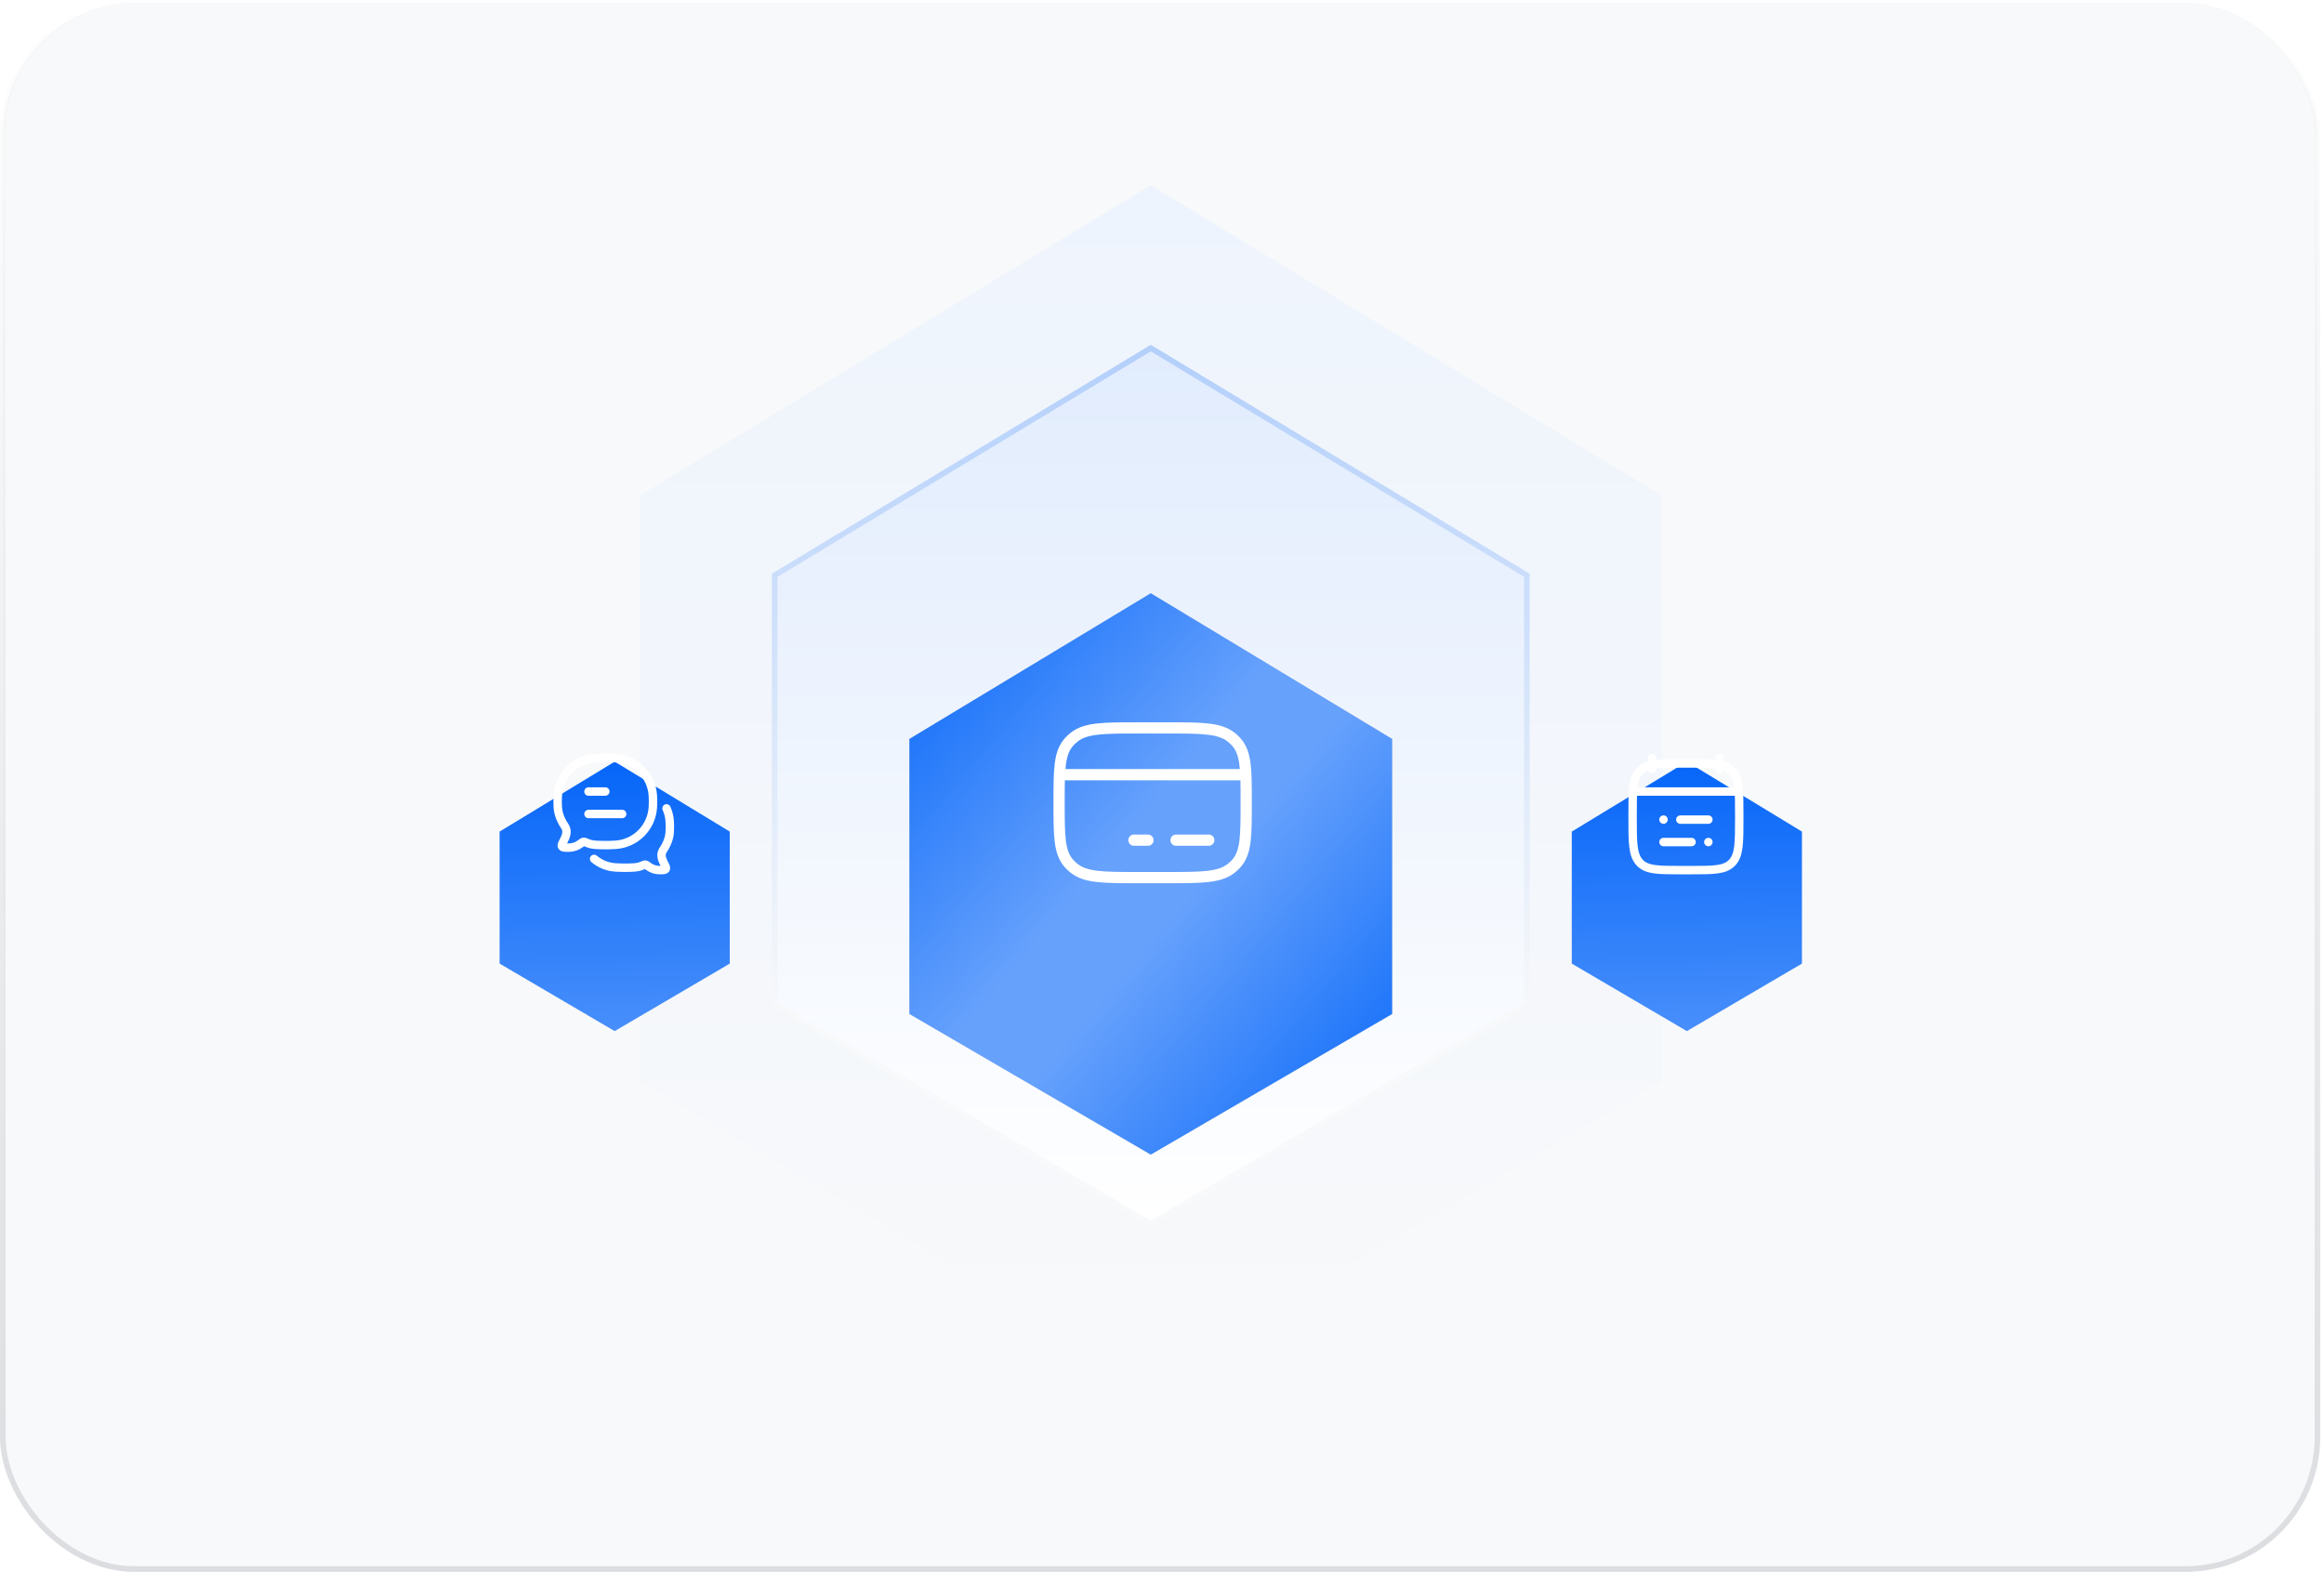 <svg width="414" height="280" viewBox="0 0 414 280" fill="none" xmlns="http://www.w3.org/2000/svg">
<rect x="0.5" y="0.5" width="412.333" height="279" rx="23.5" fill="#F8F9FA"/>
<rect x="0.5" y="0.5" width="412.333" height="279" rx="23.5" stroke="url(#paint0_linear_2056_20079)"/>
<path d="M114 88.275L205 33L296 88.275V192.631L205 246L114 192.631V88.275Z" fill="url(#paint1_linear_2056_20079)"/>
<path d="M138 102.483L205 62L272 102.483V178.913L205 218L138 178.913V102.483Z" fill="url(#paint2_linear_2056_20079)" stroke="url(#paint3_linear_2056_20079)"/>
<g filter="url(#filter0_di_2056_20079)">
<path d="M162 115.951L205 90L248 115.951V164.944L205 190L162 164.944V115.951Z" fill="#D9D9D9"/>
<path d="M162 115.951L205 90L248 115.951V164.944L205 190L162 164.944V115.951Z" fill="url(#paint4_linear_2056_20079)"/>
</g>
<g filter="url(#filter1_i_2056_20079)">
<path d="M188.668 141.999C188.668 136.104 188.668 133.156 190.423 131.188C190.703 130.873 191.013 130.582 191.347 130.317C193.438 128.666 196.57 128.666 202.835 128.666H207.835C214.099 128.666 217.231 128.666 219.322 130.317C219.657 130.582 219.966 130.873 220.247 131.188C222.001 133.156 222.001 136.104 222.001 141.999C222.001 147.895 222.001 150.843 220.247 152.811C219.966 153.126 219.657 153.417 219.322 153.681C217.231 155.333 214.099 155.333 207.835 155.333H202.835C196.57 155.333 193.438 155.333 191.347 153.681C191.013 153.417 190.703 153.126 190.423 152.811C188.668 150.843 188.668 147.895 188.668 141.999Z" stroke="white" stroke-width="2" stroke-linecap="round" stroke-linejoin="round"/>
<path d="M202 148.666H204.5" stroke="white" stroke-width="2" stroke-miterlimit="10" stroke-linecap="round" stroke-linejoin="round"/>
<path d="M209.5 148.666L215.333 148.666" stroke="white" stroke-width="2" stroke-miterlimit="10" stroke-linecap="round" stroke-linejoin="round"/>
<path d="M188.668 137H222.001" stroke="white" stroke-width="2" stroke-linejoin="round"/>
</g>
<g filter="url(#filter2_di_2056_20079)">
<path d="M280 132.456L300.5 120L321 132.456V155.973L300.5 168L280 155.973V132.456Z" fill="url(#paint5_linear_2056_20079)"/>
</g>
<g filter="url(#filter3_i_2056_20079)">
<path d="M299.334 145H304.334M296.334 145H296.343M301.334 149H296.334M304.334 149H304.325" stroke="white" stroke-width="1.5" stroke-linecap="round" stroke-linejoin="round"/>
<path d="M306.334 134V136M294.334 134V136" stroke="white" stroke-width="1.5" stroke-linecap="round" stroke-linejoin="round"/>
<path d="M290.834 144.243C290.834 139.886 290.834 137.707 292.086 136.354C293.338 135 295.353 135 299.384 135H301.284C305.314 135 307.33 135 308.582 136.354C309.834 137.707 309.834 139.886 309.834 144.243V144.757C309.834 149.114 309.834 151.293 308.582 152.646C307.33 154 305.314 154 301.284 154H299.384C295.353 154 293.338 154 292.086 152.646C290.834 151.293 290.834 149.114 290.834 144.757V144.243Z" stroke="white" stroke-width="1.5" stroke-linecap="round" stroke-linejoin="round"/>
<path d="M291.334 140H309.334" stroke="white" stroke-width="1.5" stroke-linecap="round" stroke-linejoin="round"/>
</g>
<g filter="url(#filter4_di_2056_20079)">
<path d="M89 132.456L109.5 120L130 132.456V155.973L109.5 168L89 155.973V132.456Z" fill="url(#paint6_linear_2056_20079)"/>
</g>
<g filter="url(#filter5_i_2056_20079)">
<path d="M104.834 144H110.834M104.834 140H107.834" stroke="white" stroke-width="1.5" stroke-linecap="round" stroke-linejoin="round"/>
<path d="M105.834 152C106.884 152.87 108.148 153.424 109.597 153.519C110.739 153.594 111.931 153.594 113.07 153.519C113.463 153.493 113.89 153.401 114.259 153.251C114.669 153.084 114.874 153.001 114.978 153.014C115.082 153.026 115.233 153.136 115.535 153.356C116.068 153.744 116.739 154.022 117.734 153.999C118.238 153.986 118.489 153.98 118.602 153.791C118.715 153.601 118.574 153.339 118.294 152.814C117.905 152.086 117.658 151.253 118.032 150.585C118.675 149.632 119.222 148.502 119.302 147.282C119.345 146.627 119.345 145.948 119.302 145.293C119.249 144.48 119.051 143.707 118.735 143" stroke="white" stroke-width="1.5" stroke-linecap="round" stroke-linejoin="round"/>
<path d="M109.679 149.487C113.235 149.253 116.067 146.407 116.3 142.834C116.345 142.135 116.345 141.411 116.3 140.712C116.067 137.14 113.235 134.294 109.679 134.06C108.466 133.98 107.2 133.98 105.989 134.06C102.433 134.294 99.601 137.14 99.368 140.712C99.323 141.411 99.323 142.135 99.368 142.834C99.453 144.136 100.034 145.34 100.718 146.358C101.115 147.07 100.853 147.959 100.439 148.735C100.141 149.295 99.992 149.575 100.112 149.777C100.231 149.979 100.499 149.986 101.033 149.998C102.091 150.024 102.804 149.727 103.37 149.313C103.691 149.079 103.852 148.962 103.963 148.948C104.073 148.935 104.291 149.023 104.726 149.201C105.118 149.361 105.572 149.459 105.989 149.487C107.2 149.566 108.466 149.567 109.679 149.487Z" stroke="white" stroke-width="1.5" stroke-linejoin="round"/>
</g>
<defs>
<filter id="filter0_di_2056_20079" x="146" y="86" width="118" height="132" filterUnits="userSpaceOnUse" color-interpolation-filters="sRGB">
<feFlood flood-opacity="0" result="BackgroundImageFix"/>
<feColorMatrix in="SourceAlpha" type="matrix" values="0 0 0 0 0 0 0 0 0 0 0 0 0 0 0 0 0 0 127 0" result="hardAlpha"/>
<feMorphology radius="8" operator="erode" in="SourceAlpha" result="effect1_dropShadow_2056_20079"/>
<feOffset dy="12"/>
<feGaussianBlur stdDeviation="12"/>
<feComposite in2="hardAlpha" operator="out"/>
<feColorMatrix type="matrix" values="0 0 0 0 0 0 0 0 0 0 0 0 0 0 0 0 0 0 0.12 0"/>
<feBlend mode="normal" in2="BackgroundImageFix" result="effect1_dropShadow_2056_20079"/>
<feBlend mode="normal" in="SourceGraphic" in2="effect1_dropShadow_2056_20079" result="shape"/>
<feColorMatrix in="SourceAlpha" type="matrix" values="0 0 0 0 0 0 0 0 0 0 0 0 0 0 0 0 0 0 127 0" result="hardAlpha"/>
<feMorphology radius="1.84" operator="erode" in="SourceAlpha" result="effect2_innerShadow_2056_20079"/>
<feOffset dy="3.679"/>
<feGaussianBlur stdDeviation="2.759"/>
<feComposite in2="hardAlpha" operator="arithmetic" k2="-1" k3="1"/>
<feColorMatrix type="matrix" values="0 0 0 0 0.008 0 0 0 0 0.149 0 0 0 0 0.365 0 0 0 0.2 0"/>
<feBlend mode="normal" in2="shape" result="effect2_innerShadow_2056_20079"/>
</filter>
<filter id="filter1_i_2056_20079" x="187.668" y="127.666" width="35.334" height="29.666" filterUnits="userSpaceOnUse" color-interpolation-filters="sRGB">
<feFlood flood-opacity="0" result="BackgroundImageFix"/>
<feBlend mode="normal" in="SourceGraphic" in2="BackgroundImageFix" result="shape"/>
<feColorMatrix in="SourceAlpha" type="matrix" values="0 0 0 0 0 0 0 0 0 0 0 0 0 0 0 0 0 0 127 0" result="hardAlpha"/>
<feOffset dy="1"/>
<feGaussianBlur stdDeviation="0.5"/>
<feComposite in2="hardAlpha" operator="arithmetic" k2="-1" k3="1"/>
<feColorMatrix type="matrix" values="0 0 0 0 0 0 0 0 0 0 0 0 0 0 0 0 0 0 0.2 0"/>
<feBlend mode="normal" in2="shape" result="effect1_innerShadow_2056_20079"/>
</filter>
<filter id="filter2_di_2056_20079" x="264" y="116" width="73" height="80" filterUnits="userSpaceOnUse" color-interpolation-filters="sRGB">
<feFlood flood-opacity="0" result="BackgroundImageFix"/>
<feColorMatrix in="SourceAlpha" type="matrix" values="0 0 0 0 0 0 0 0 0 0 0 0 0 0 0 0 0 0 127 0" result="hardAlpha"/>
<feMorphology radius="8" operator="erode" in="SourceAlpha" result="effect1_dropShadow_2056_20079"/>
<feOffset dy="12"/>
<feGaussianBlur stdDeviation="12"/>
<feComposite in2="hardAlpha" operator="out"/>
<feColorMatrix type="matrix" values="0 0 0 0 0 0 0 0 0 0 0 0 0 0 0 0 0 0 0.12 0"/>
<feBlend mode="normal" in2="BackgroundImageFix" result="effect1_dropShadow_2056_20079"/>
<feBlend mode="normal" in="SourceGraphic" in2="effect1_dropShadow_2056_20079" result="shape"/>
<feColorMatrix in="SourceAlpha" type="matrix" values="0 0 0 0 0 0 0 0 0 0 0 0 0 0 0 0 0 0 127 0" result="hardAlpha"/>
<feMorphology radius="1.84" operator="erode" in="SourceAlpha" result="effect2_innerShadow_2056_20079"/>
<feOffset dy="3.679"/>
<feGaussianBlur stdDeviation="2.759"/>
<feComposite in2="hardAlpha" operator="arithmetic" k2="-1" k3="1"/>
<feColorMatrix type="matrix" values="0 0 0 0 0.008 0 0 0 0 0.149 0 0 0 0 0.365 0 0 0 0.2 0"/>
<feBlend mode="normal" in2="shape" result="effect2_innerShadow_2056_20079"/>
</filter>
<filter id="filter3_i_2056_20079" x="288.334" y="132" width="24" height="25" filterUnits="userSpaceOnUse" color-interpolation-filters="sRGB">
<feFlood flood-opacity="0" result="BackgroundImageFix"/>
<feBlend mode="normal" in="SourceGraphic" in2="BackgroundImageFix" result="shape"/>
<feColorMatrix in="SourceAlpha" type="matrix" values="0 0 0 0 0 0 0 0 0 0 0 0 0 0 0 0 0 0 127 0" result="hardAlpha"/>
<feOffset dy="1"/>
<feGaussianBlur stdDeviation="0.5"/>
<feComposite in2="hardAlpha" operator="arithmetic" k2="-1" k3="1"/>
<feColorMatrix type="matrix" values="0 0 0 0 0 0 0 0 0 0 0 0 0 0 0 0 0 0 0.2 0"/>
<feBlend mode="normal" in2="shape" result="effect1_innerShadow_2056_20079"/>
</filter>
<filter id="filter4_di_2056_20079" x="73" y="116" width="73" height="80" filterUnits="userSpaceOnUse" color-interpolation-filters="sRGB">
<feFlood flood-opacity="0" result="BackgroundImageFix"/>
<feColorMatrix in="SourceAlpha" type="matrix" values="0 0 0 0 0 0 0 0 0 0 0 0 0 0 0 0 0 0 127 0" result="hardAlpha"/>
<feMorphology radius="8" operator="erode" in="SourceAlpha" result="effect1_dropShadow_2056_20079"/>
<feOffset dy="12"/>
<feGaussianBlur stdDeviation="12"/>
<feComposite in2="hardAlpha" operator="out"/>
<feColorMatrix type="matrix" values="0 0 0 0 0 0 0 0 0 0 0 0 0 0 0 0 0 0 0.12 0"/>
<feBlend mode="normal" in2="BackgroundImageFix" result="effect1_dropShadow_2056_20079"/>
<feBlend mode="normal" in="SourceGraphic" in2="effect1_dropShadow_2056_20079" result="shape"/>
<feColorMatrix in="SourceAlpha" type="matrix" values="0 0 0 0 0 0 0 0 0 0 0 0 0 0 0 0 0 0 127 0" result="hardAlpha"/>
<feMorphology radius="1.84" operator="erode" in="SourceAlpha" result="effect2_innerShadow_2056_20079"/>
<feOffset dy="3.679"/>
<feGaussianBlur stdDeviation="2.759"/>
<feComposite in2="hardAlpha" operator="arithmetic" k2="-1" k3="1"/>
<feColorMatrix type="matrix" values="0 0 0 0 0.008 0 0 0 0 0.149 0 0 0 0 0.365 0 0 0 0.2 0"/>
<feBlend mode="normal" in2="shape" result="effect2_innerShadow_2056_20079"/>
</filter>
<filter id="filter5_i_2056_20079" x="97.334" y="132" width="24" height="25" filterUnits="userSpaceOnUse" color-interpolation-filters="sRGB">
<feFlood flood-opacity="0" result="BackgroundImageFix"/>
<feBlend mode="normal" in="SourceGraphic" in2="BackgroundImageFix" result="shape"/>
<feColorMatrix in="SourceAlpha" type="matrix" values="0 0 0 0 0 0 0 0 0 0 0 0 0 0 0 0 0 0 127 0" result="hardAlpha"/>
<feOffset dy="1"/>
<feGaussianBlur stdDeviation="0.5"/>
<feComposite in2="hardAlpha" operator="arithmetic" k2="-1" k3="1"/>
<feColorMatrix type="matrix" values="0 0 0 0 0 0 0 0 0 0 0 0 0 0 0 0 0 0 0.2 0"/>
<feBlend mode="normal" in2="shape" result="effect1_innerShadow_2056_20079"/>
</filter>
<linearGradient id="paint0_linear_2056_20079" x1="206.667" y1="0" x2="206.667" y2="280" gradientUnits="userSpaceOnUse">
<stop stop-color="#DBDDE0" stop-opacity="0"/>
<stop offset="1" stop-color="#DBDDE0"/>
</linearGradient>
<linearGradient id="paint1_linear_2056_20079" x1="205" y1="33" x2="205" y2="246" gradientUnits="userSpaceOnUse">
<stop stop-color="#EEF4FD"/>
<stop offset="1" stop-color="#F8F9FA"/>
</linearGradient>
<linearGradient id="paint2_linear_2056_20079" x1="205" y1="62" x2="205" y2="218" gradientUnits="userSpaceOnUse">
<stop stop-color="#E1ECFD"/>
<stop offset="1" stop-color="white"/>
</linearGradient>
<linearGradient id="paint3_linear_2056_20079" x1="205" y1="-72" x2="205" y2="182.5" gradientUnits="userSpaceOnUse">
<stop stop-color="#66A1FC"/>
<stop offset="1" stop-color="#F8F9FA"/>
</linearGradient>
<linearGradient id="paint4_linear_2056_20079" x1="162" y1="90" x2="261.642" y2="173.774" gradientUnits="userSpaceOnUse">
<stop stop-color="#0666F9"/>
<stop offset="0.44" stop-color="#66A1FC"/>
<stop offset="0.56" stop-color="#66A1FC"/>
<stop offset="1" stop-color="#0666F9"/>
</linearGradient>
<linearGradient id="paint5_linear_2056_20079" x1="300.5" y1="120" x2="302.146" y2="228.477" gradientUnits="userSpaceOnUse">
<stop stop-color="#0666F9"/>
<stop offset="1" stop-color="#9BC2FD"/>
</linearGradient>
<linearGradient id="paint6_linear_2056_20079" x1="109.5" y1="120" x2="111.146" y2="228.477" gradientUnits="userSpaceOnUse">
<stop stop-color="#0666F9"/>
<stop offset="1" stop-color="#9BC2FD"/>
</linearGradient>
</defs>
</svg>
